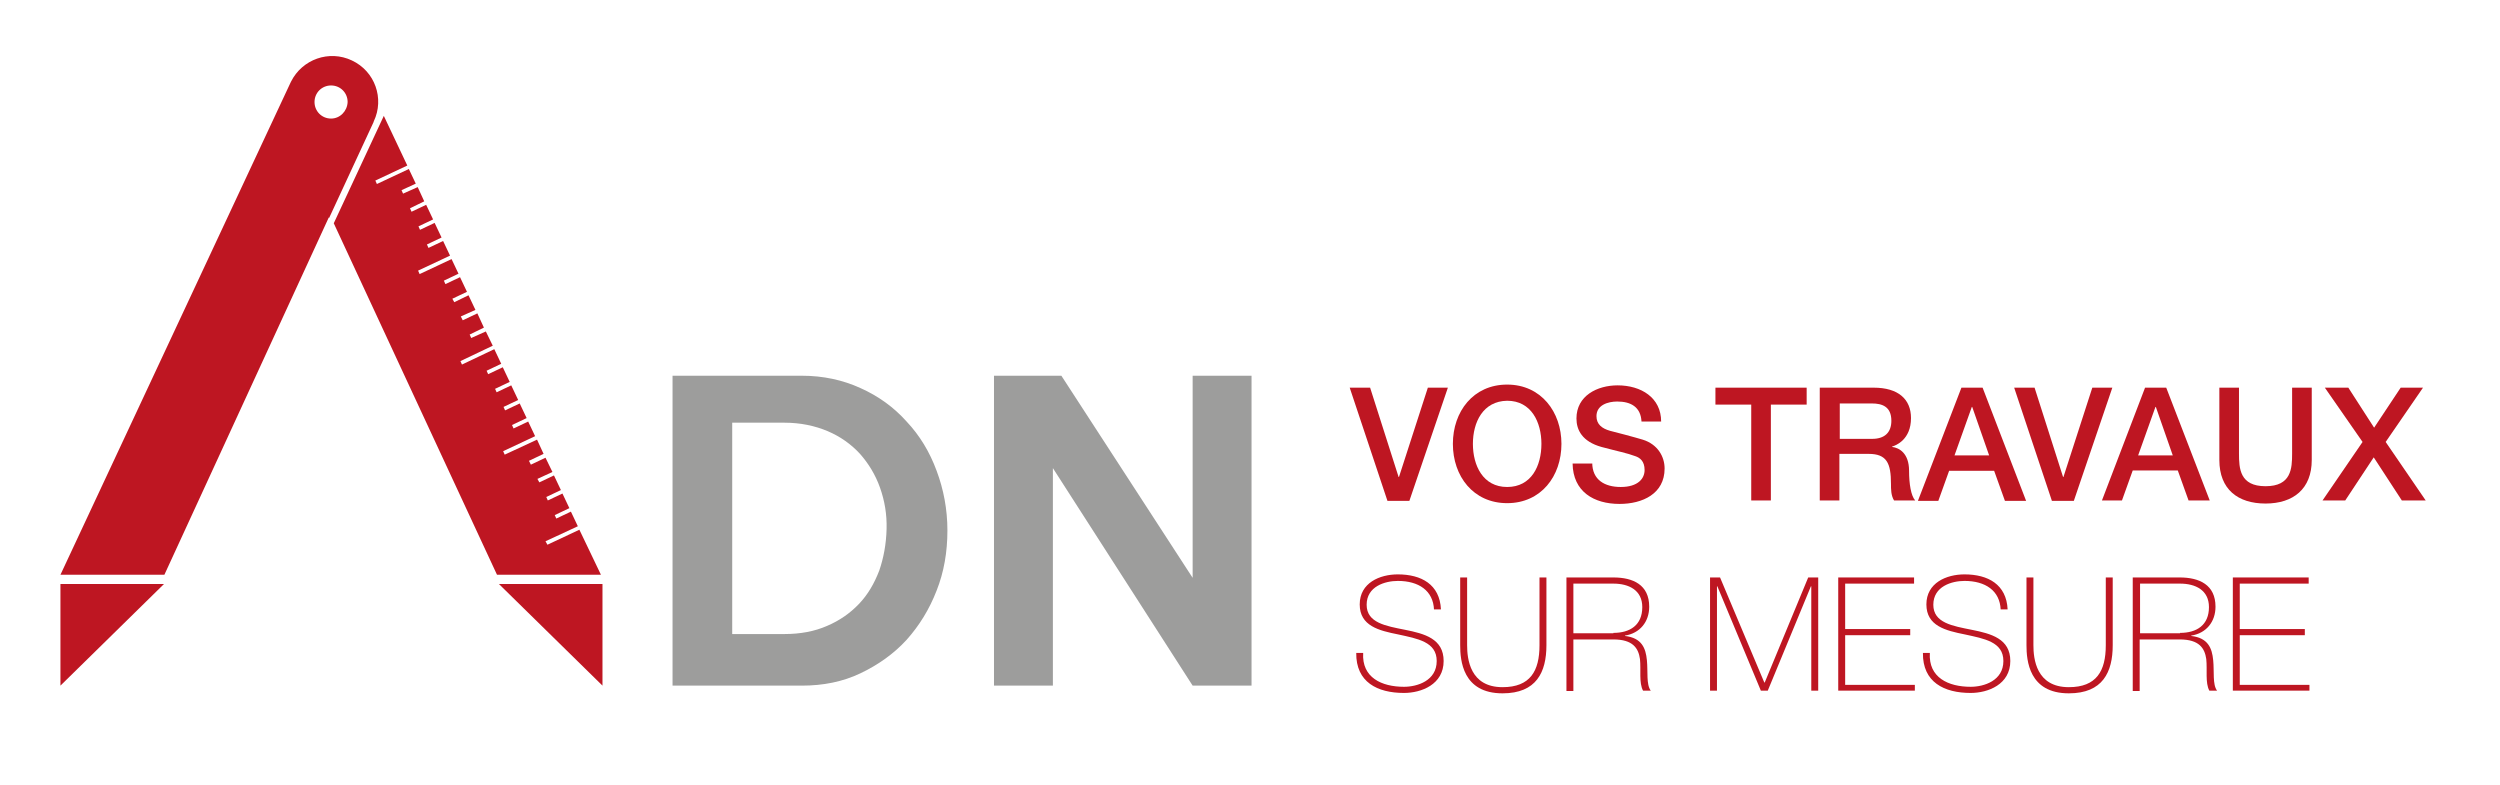 <svg xmlns="http://www.w3.org/2000/svg" xmlns:xlink="http://www.w3.org/1999/xlink" id="Calque_1" x="0px" y="0px" viewBox="0 0 649.4 203.8" style="enable-background:new 0 0 649.4 203.8;" xml:space="preserve"><style type="text/css">	.st0{fill:#BE1622;}	.st1{fill:#9D9D9C;}	.st2{fill:none;}</style><g>	<path class="st0" d="M350.6,100.7h5.3l7.4,23.2h0.1l7.5-23.2h5.2l-10,29.4h-5.7L350.6,100.7z"></path>	<path class="st0" d="M405.6,115.3c0,8.4-5.3,15.4-14.1,15.4s-14.1-7-14.1-15.4c0-8.4,5.3-15.4,14.1-15.4S405.6,107,405.6,115.3z   M382.6,115.3c0,5.6,2.6,11.2,8.9,11.2c6.3,0,8.9-5.5,8.9-11.2c0-5.6-2.6-11.2-8.9-11.2C385.2,104.2,382.6,109.7,382.6,115.3z"></path>	<path class="st0" d="M413.6,120.2c0,4.5,3.3,6.3,7.4,6.3c4.5,0,6.2-2.2,6.2-4.4c0-2.3-1.2-3.2-2.4-3.6c-2.1-0.8-4.7-1.3-8.8-2.4  c-5-1.4-6.5-4.4-6.5-7.4c0-5.9,5.4-8.6,10.7-8.6c6.1,0,11.3,3.2,11.3,9.4h-5.1c-0.2-3.8-2.8-5.2-6.3-5.2c-2.4,0-5.4,0.9-5.4,3.8  c0,2.1,1.4,3.2,3.5,3.8c0.5,0.1,6.9,1.8,8.5,2.3c3.9,1.2,5.7,4.4,5.7,7.5c0,6.6-5.8,9.2-11.7,9.2c-6.7,0-12.1-3.2-12.2-10.5H413.6z  "></path>	<path class="st0" d="M445.5,100.7h23.8v4.4H460V130h-5.1v-24.9h-9.3V100.7z"></path>	<path class="st0" d="M472.7,100.7h14c6.4,0,9.7,3,9.7,7.9c0,5.6-3.9,7.1-4.9,7.4v0.1c1.8,0.2,4.4,1.6,4.4,6.2  c0,3.4,0.5,6.5,1.6,7.7H492c-0.8-1.3-0.8-2.9-0.8-4.3c0-5.4-1.1-7.8-5.8-7.8h-7.6V130h-5.1V100.7z M477.9,114h8.4  c3.2,0,5-1.6,5-4.7c0-3.7-2.4-4.5-5.1-4.5h-8.3V114z"></path>	<path class="st0" d="M509.5,100.7h5.5l11.3,29.4h-5.5l-2.8-7.8h-11.7l-2.8,7.8h-5.3L509.5,100.7z M507.7,118.3h9l-4.4-12.6h-0.1  L507.7,118.3z"></path>	<path class="st0" d="M523.2,100.7h5.3l7.4,23.2h0.1l7.5-23.2h5.2l-10,29.4H533L523.2,100.7z"></path>	<path class="st0" d="M557.2,100.7h5.5L574,130h-5.5l-2.8-7.8H554l-2.8,7.8H546L557.2,100.7z M555.4,118.3h9l-4.4-12.6h-0.1  L555.4,118.3z"></path>	<path class="st0" d="M576.5,100.7h5.1v17.1c0,3.9,0.2,8.5,6.9,8.5s6.9-4.6,6.9-8.5v-17.1h5.1v18.8c0,7.5-4.8,11.3-12,11.3  c-7.2,0-12-3.7-12-11.3V100.7z"></path>	<path class="st0" d="M603.9,100.7h6.1l6.7,10.4l6.9-10.4h5.8l-9.7,14.1l10.4,15.2h-6.2l-7.3-11.2l-7.4,11.2h-5.9l10.4-15.2  L603.9,100.7z"></path>	<path class="st0" d="M372.5,158.4c-0.2-5-4-7.5-9.4-7.5c-3.3,0-8.1,1.4-8.1,6.2c0,4.7,5,5.5,10,6.5c5,1,10,2.3,10,8.1  c0,6.1-5.8,8.3-10.3,8.3c-6.9,0-12.5-2.8-12.4-10.4h1.8c-0.4,6.4,4.8,8.8,10.6,8.8c3.5,0,8.5-1.6,8.5-6.7c0-5-5-5.8-10-6.9  c-5-1-10-2.2-10-7.8c0-5.6,5.2-7.8,9.9-7.8c6.1,0,10.9,2.6,11.2,9.1H372.5z"></path>	<path class="st0" d="M381.1,150v17.6c0,3.5,0.7,10.9,9.2,10.9c7.2,0,9.6-4.2,9.6-10.9V150h1.8v17.6c0,7-2.6,12.5-11.4,12.5  c-10.4,0-11-8.6-11-12.5V150H381.1z"></path>	<path class="st0" d="M406.9,150h12.2c5.1,0,9.3,1.9,9.3,7.6c0,3.9-2.4,6.9-6.3,7.5v0.1c4.4,0.5,5.4,3.2,5.7,6.3  c0.3,3-0.2,6.3,1,7.9h-2c-1.1-2-0.5-5.4-0.8-8.2c-0.4-2.8-1.8-5.1-6.9-5.1h-10.4v13.4h-1.8V150z M419.1,164.4c4.3,0,7.5-2,7.5-6.7  c0-4.4-3.5-6.1-7.5-6.1h-10.4v12.9H419.1z"></path>	<path class="st0" d="M444.2,150h2.6l11.5,27.3h0.1l11.3-27.3h2.6v29.4h-1.8v-27.1h-0.1l-11.2,27.1h-1.8l-11.3-27.1H446v27.1h-1.8  V150z"></path>	<path class="st0" d="M497.4,177.8v1.6h-19.9V150h19.7v1.6h-17.9v11.8h16.9v1.6h-16.9v12.9H497.4z"></path>	<path class="st0" d="M519.7,158.4c-0.2-5-4-7.5-9.4-7.5c-3.3,0-8.1,1.4-8.1,6.2c0,4.7,5,5.5,10,6.5c5,1,10,2.3,10,8.1  c0,6.1-5.8,8.3-10.3,8.3c-6.9,0-12.5-2.8-12.4-10.4h1.8c-0.4,6.4,4.8,8.8,10.6,8.8c3.5,0,8.5-1.6,8.5-6.7c0-5-5-5.8-10-6.9  c-5-1-10-2.2-10-7.8c0-5.6,5.2-7.8,9.9-7.8c6.1,0,10.9,2.6,11.2,9.1H519.7z"></path>	<path class="st0" d="M528.2,150v17.6c0,3.5,0.7,10.9,9.2,10.9c7.2,0,9.6-4.2,9.6-10.9V150h1.8v17.6c0,7-2.6,12.5-11.4,12.5  c-10.4,0-11-8.6-11-12.5V150H528.2z"></path>	<path class="st0" d="M554,150h12.2c5.1,0,9.3,1.9,9.3,7.6c0,3.9-2.4,6.9-6.3,7.5v0.1c4.4,0.5,5.4,3.2,5.7,6.3c0.3,3-0.2,6.3,1,7.9  h-2c-1.1-2-0.5-5.4-0.8-8.2c-0.4-2.8-1.8-5.1-6.9-5.1h-10.4v13.4H554V150z M566.3,164.4c4.3,0,7.5-2,7.5-6.7c0-4.4-3.5-6.1-7.5-6.1  h-10.4v12.9H566.3z"></path>	<path class="st0" d="M599.9,177.8v1.6h-19.9V150h19.7v1.6h-17.9v11.8h16.9v1.6h-16.9v12.9H599.9z"></path></g><g>	<g>		<path class="st1" d="M246.1,137.8c0,5.6-0.9,10.8-2.8,15.6c-1.9,4.9-4.5,9.1-7.8,12.8c-3.4,3.7-7.4,6.5-12,8.7s-9.7,3.2-15.2,3.2   h-33.6V97.6h33.6c5.5,0,10.6,1.1,15.2,3.2c4.7,2.1,8.7,5,12,8.7c3.4,3.6,6,7.9,7.8,12.8C245.1,127.1,246.1,132.3,246.1,137.8z    M230.3,137.4c0.1-3.8-0.5-7.3-1.7-10.7c-1.2-3.4-3-6.3-5.2-8.8c-2.3-2.5-5.1-4.5-8.4-5.9c-3.3-1.4-7.1-2.2-11.2-2.2h-13.6v54.9   h13.6c4.1,0,7.8-0.7,11-2.1c3.3-1.4,6-3.3,8.3-5.7c2.3-2.4,4-5.3,5.3-8.7C229.5,145,230.2,141.4,230.3,137.4z"></path>		<path class="st1" d="M325.1,178.1h-15.3l-36.3-56.5v56.5h-15.3V97.6h17.5l34.1,52.5V97.6h15.3V178.1z"></path>	</g>	<g>		<polygon class="st0" points="156.5,178.1 129.6,151.7 156.5,151.7   "></polygon>		<polygon class="st0" points="15.7,178.1 42.6,151.7 15.7,151.7   "></polygon>		<polygon class="st2" points="42.6,148 85.4,56.7 85.3,56.5   "></polygon>		<path class="st0" d="M91.4,15.7c-5.9-2.8-12.9-0.3-15.8,5.5h0l-0.1,0.2c0,0,0,0,0,0c0,0,0,0,0,0L15.7,149.3h27l42.7-92.8l0.1,0.1   L97,31.8c0-0.1,0.1-0.2,0.1-0.3C99.9,25.6,97.4,18.5,91.4,15.7z M86,30.8c-2.4,0-4.3-1.9-4.3-4.3c0-2.4,1.9-4.3,4.3-4.3   c2.4,0,4.3,1.9,4.3,4.3C90.2,28.9,88.3,30.8,86,30.8z"></path>		<polygon class="st0" points="150.5,137.6 142.2,141.5 141.7,140.6 150.1,136.7 148.3,132.9 144.5,134.7 144.1,133.8 147.9,132    146.1,128.2 142.3,130 141.9,129.1 145.7,127.3 143.9,123.5 140.1,125.3 139.6,124.4 143.5,122.6 141.7,118.9 137.9,120.7    137.4,119.7 141.2,117.9 139.5,114.2 131.1,118.1 130.7,117.2 139,113.3 137.2,109.5 133.4,111.3 133,110.4 136.8,108.6    135,104.8 131.2,106.6 130.8,105.7 134.6,103.9 132.8,100.1 129,101.9 128.6,101 132.4,99.2 130.6,95.4 126.8,97.2 126.4,96.3    130.2,94.5 128.4,90.7 120,94.7 119.6,93.8 128,89.8 126.2,86.1 122.4,87.8 122,86.9 125.7,85.1 124,81.4 120.2,83.2 119.7,82.2    123.5,80.5 121.7,76.7 118,78.5 117.5,77.6 121.3,75.8 119.5,72 115.7,73.8 115.3,72.9 119.1,71.1 117.3,67.3 109,71.2    108.6,70.3 116.9,66.4 115.1,62.6 111.3,64.4 110.9,63.5 114.7,61.7 112.9,57.9 109.1,59.7 108.7,58.8 112.5,57 110.7,53.2    106.9,55 106.5,54.1 110.2,52.3 108.5,48.6 104.7,50.3 104.3,49.4 108,47.7 106.2,43.9 97.9,47.8 97.5,46.9 105.8,43 99.7,30.1    86.7,58 129.1,149.3 156.1,149.3   "></polygon>	</g></g></svg>